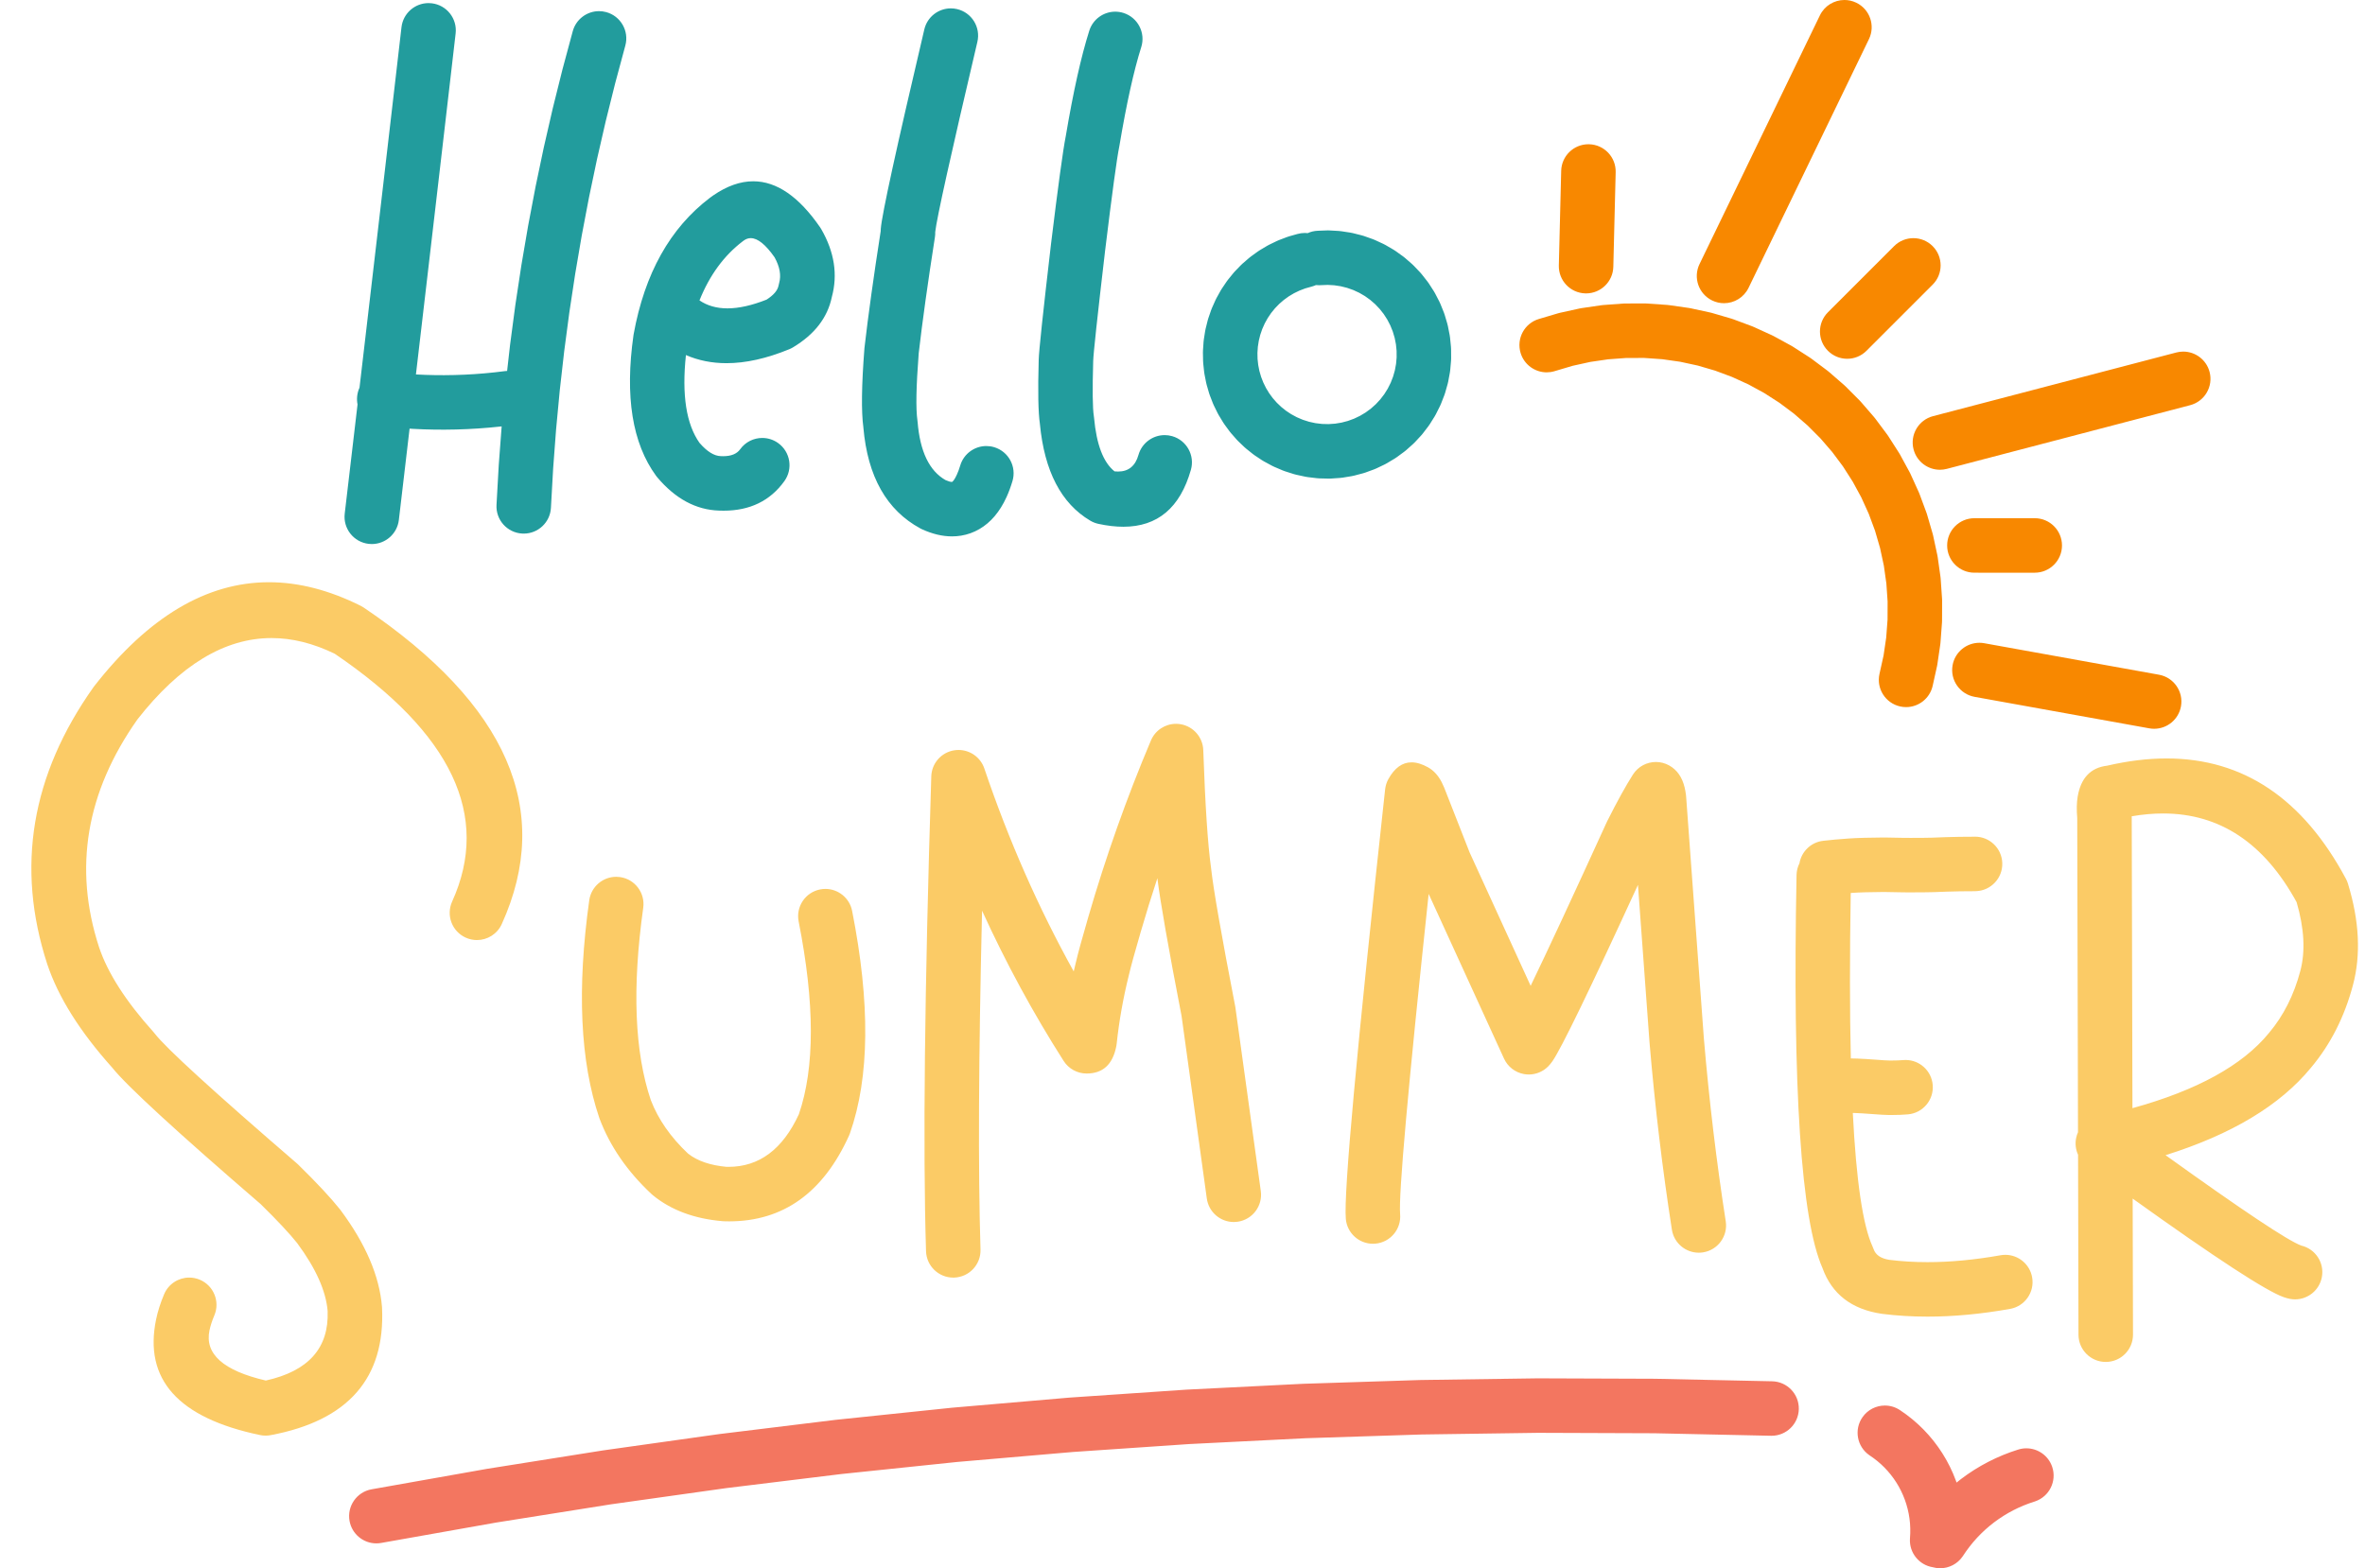 <?xml version="1.0" encoding="UTF-8"?>
<!DOCTYPE svg PUBLIC '-//W3C//DTD SVG 1.0//EN'
          'http://www.w3.org/TR/2001/REC-SVG-20010904/DTD/svg10.dtd'>
<svg height="2592.5" preserveAspectRatio="xMidYMid meet" version="1.0" viewBox="-1341.0 -933.6 3908.4 2592.5" width="3908.4" xmlns="http://www.w3.org/2000/svg" xmlns:xlink="http://www.w3.org/1999/xlink" zoomAndPan="magnify"
><g
  ><g fill="#f37660" id="change1_1"
    ><path d="M1200.672,1344.928C1200.465,1344.928,1200.256,1344.929,1200.047,1344.931L1007.044,1347.684C1006.773,1347.688,1006.506,1347.694,1006.236,1347.703L813.313,1353.912C813.044,1353.921,812.776,1353.932,812.508,1353.945L619.724,1363.61C619.455,1363.623,619.185,1363.639,618.918,1363.657L426.339,1376.774C426.072,1376.793,425.803,1376.813,425.536,1376.836L233.109,1393.411C232.841,1393.434,232.573,1393.459,232.305,1393.487L40.207,1413.508C39.938,1413.536,39.672,1413.565,39.405,1413.599L-152.302,1437.059C-152.569,1437.092,-152.836,1437.128,-153.102,1437.164L-344.361,1464.057C-344.626,1464.094,-344.893,1464.135,-345.158,1464.177L-535.903,1494.492C-536.17,1494.535,-536.435,1494.58,-536.699,1494.628L-726.873,1528.358C-751.362,1532.702,-767.691,1556.076,-763.349,1580.565C-759.475,1602.396,-740.484,1617.742,-719.059,1617.742C-716.448,1617.742,-713.802,1617.514,-711.141,1617.043L-521.352,1583.38L-331.397,1553.19L-140.965,1526.413L-140.965,1526.417L49.943,1503.05L49.943,1503.054L241.262,1483.111L241.262,1483.114L432.881,1466.606L432.881,1466.61L624.6,1453.548L624.6,1453.552L816.627,1443.922L816.627,1443.925L1008.715,1437.739L1008.715,1437.743L1200.908,1434.997L1200.908,1435.001L1393.173,1435.7L1393.173,1435.704L1585.722,1439.853C1586.053,1439.861,1586.383,1439.864,1586.712,1439.864C1611.132,1439.864,1631.188,1420.335,1631.716,1395.8C1632.254,1370.934,1612.529,1350.341,1587.662,1349.805L1394.684,1345.643C1394.415,1345.637,1394.146,1345.633,1393.877,1345.633L1200.854,1344.928C1200.794,1344.928,1200.733,1344.928,1200.672,1344.928 Z M1773.94,1389.886C1759.712,1389.886,1745.713,1396.611,1736.958,1409.166C1722.733,1429.569,1727.74,1457.64,1748.142,1471.866L1755.562,1477.04L1761.761,1481.868L1767.695,1487.017L1773.348,1492.471L1778.705,1498.219L1783.749,1504.238L1788.468,1510.518L1792.851,1517.04L1796.883,1523.784L1800.542,1530.715L1803.927,1538.05L1806.903,1545.542L1809.469,1553.188L1811.616,1560.959L1813.334,1568.832L1814.627,1576.792L1815.485,1584.807L1815.905,1592.86L1815.891,1600.919L1815.367,1610.191C1814.06,1633.428,1830.609,1653.542,1853.091,1657.175L1853.083,1657.178C1857.091,1658.307,1861.197,1658.861,1865.282,1658.861C1879.718,1658.861,1893.899,1651.933,1902.607,1639.081L1908.46,1630.443L1914.099,1622.851L1920.063,1615.512L1926.343,1608.436L1932.918,1601.646L1939.787,1595.145L1939.787,1595.149L1946.93,1588.95L1954.339,1583.069L1961.984,1577.526L1969.855,1572.323L1977.958,1567.459L1986.255,1562.957L1994.743,1558.817L2003.406,1555.049L2003.406,1555.053L2012.219,1551.662L2022.1,1548.35C2045.68,1540.444,2058.39,1514.918,2050.484,1491.338C2044.169,1472.502,2026.617,1460.603,2007.792,1460.603C2003.046,1460.603,1998.219,1461.359,1993.472,1462.951L1982.663,1466.574C1982.046,1466.781,1981.431,1467.002,1980.824,1467.235L1970.183,1471.324C1969.574,1471.558,1968.969,1471.806,1968.371,1472.066L1957.92,1476.613C1957.322,1476.873,1956.73,1477.146,1956.143,1477.431L1945.897,1482.428C1945.311,1482.714,1944.733,1483.013,1944.16,1483.323L1934.139,1488.76C1933.566,1489.071,1933.0,1489.395,1932.44,1489.73L1922.667,1495.597C1922.109,1495.932,1921.557,1496.28,1921.013,1496.64L1911.503,1502.925C1910.958,1503.284,1910.422,1503.655,1909.895,1504.038L1900.668,1510.731C1900.139,1511.114,1899.619,1511.508,1899.108,1511.914L1892.407,1517.233L1892.407,1517.236L1891.904,1515.734C1891.645,1514.962,1891.364,1514.196,1891.064,1513.438L1887.185,1503.673C1886.886,1502.916,1886.565,1502.167,1886.224,1501.427L1881.821,1491.886C1881.485,1491.156,1881.128,1490.435,1880.753,1489.723L1875.971,1480.67C1875.6,1479.967,1875.21,1479.275,1874.804,1478.593L1869.549,1469.805C1869.143,1469.124,1868.718,1468.453,1868.274,1467.794L1862.564,1459.296C1862.121,1458.636,1861.662,1457.989,1861.183,1457.355L1855.032,1449.17C1854.556,1448.535,1854.061,1447.914,1853.553,1447.305L1846.976,1439.457C1846.466,1438.849,1845.94,1438.254,1845.399,1437.672L1838.417,1430.184C1837.875,1429.603,1837.319,1429.037,1836.748,1428.486L1829.379,1421.376C1828.809,1420.823,1828.223,1420.288,1827.623,1419.767L1819.89,1413.058C1819.29,1412.537,1818.677,1412.033,1818.049,1411.545L1809.973,1405.253C1809.348,1404.765,1808.708,1404.294,1808.055,1403.84L1799.659,1397.983C1791.811,1392.512,1782.832,1389.886,1773.94,1389.886 Z"
    /></g
  ></g
  ><g
  ><g fill="#f88800" id="change2_1"
    ><path d="M1284.02,-695.145C1259.668,-695.145,1239.63,-675.713,1239.02,-651.23L1235.128,-494.741C1234.509,-469.876,1254.165,-449.219,1279.029,-448.6C1279.41,-448.591,1279.791,-448.586,1280.171,-448.586C1304.523,-448.586,1324.561,-468.019,1325.169,-492.501L1329.062,-648.991C1329.679,-673.855,1310.023,-694.513,1285.161,-695.131C1284.779,-695.14,1284.398,-695.145,1284.02,-695.145 Z M1707.133,-933.615C1690.405,-933.615,1674.339,-924.253,1666.564,-908.186L1467.616,-497.037C1456.782,-474.648,1466.149,-447.716,1488.538,-436.882C1494.858,-433.824,1501.542,-432.375,1508.121,-432.375C1524.849,-432.375,1540.917,-441.737,1548.692,-457.805L1747.64,-868.955C1758.474,-891.343,1749.105,-918.274,1726.717,-929.108C1720.396,-932.167,1713.714,-933.615,1707.133,-933.615 Z M1821.037,-539.912C1809.513,-539.912,1797.987,-535.515,1789.193,-526.721L1679.851,-417.38C1662.265,-399.792,1662.265,-371.278,1679.851,-353.69C1688.645,-344.897,1700.17,-340.5,1711.696,-340.5C1723.221,-340.5,1734.747,-344.897,1743.539,-353.69L1852.882,-463.033C1870.469,-480.62,1870.469,-509.135,1852.882,-526.722C1844.089,-535.515,1832.564,-539.912,1821.037,-539.912 Z M2267.026,-352.387C2263.252,-352.387,2259.414,-351.909,2255.592,-350.908L1853.527,-245.664C1829.467,-239.365,1815.068,-214.754,1821.366,-190.693C1826.663,-170.454,1844.916,-157.051,1864.901,-157.051C1868.676,-157.051,1872.514,-157.53,1876.336,-158.531L2278.4,-263.775C2302.461,-270.073,2316.86,-294.685,2310.562,-318.746C2305.265,-338.984,2287.011,-352.387,2267.026,-352.387 Z M2021.613,-76.949C2021.613,-76.949,2021.613,-76.949,2021.613,-76.949L1921.899,-76.945C1897.027,-76.949,1876.865,-56.787,1876.865,-31.915C1876.865,-7.043,1897.027,13.119,1921.9,13.119L2021.613,13.123C2046.485,13.119,2066.648,-7.043,2066.648,-31.915C2066.648,-56.787,2046.485,-76.949,2021.613,-76.949 Z M1377.816,-431.96C1377.791,-431.96,1377.765,-431.96,1377.739,-431.96L1344.669,-431.899C1343.594,-431.897,1342.519,-431.856,1341.447,-431.777L1308.466,-429.349C1307.396,-429.27,1306.326,-429.154,1305.261,-428.997L1272.541,-424.215C1271.475,-424.059,1270.418,-423.865,1269.367,-423.634L1237.072,-416.521C1236.021,-416.29,1234.981,-416.021,1233.949,-415.715L1202.248,-406.309C1178.404,-399.234,1164.808,-374.169,1171.882,-350.324C1177.69,-330.753,1195.616,-318.088,1215.039,-318.088C1219.28,-318.088,1223.593,-318.692,1227.867,-319.96L1258.024,-328.907L1258.024,-328.903L1287.161,-335.326L1287.161,-335.322L1316.688,-339.641L1316.688,-339.638L1346.45,-341.833L1346.45,-341.829L1376.289,-341.888L1376.289,-341.884L1406.058,-339.806L1435.602,-335.599L1435.602,-335.595L1464.766,-329.288L1464.766,-329.283L1493.403,-320.905L1493.403,-320.901L1521.371,-310.492L1521.371,-310.488L1548.515,-298.106L1548.515,-298.102L1574.704,-283.81L1574.704,-283.806L1599.805,-267.672L1599.805,-267.668L1623.688,-249.778L1646.223,-230.224L1667.291,-209.118L1667.291,-209.114L1686.794,-186.562L1686.794,-186.559L1704.633,-162.667L1720.715,-137.559L1720.715,-137.556L1734.965,-111.364L1747.3,-84.218L1757.662,-56.259L1757.662,-56.255L1765.997,-27.627L1765.997,-27.624L1772.263,1.527L1776.427,31.051L1778.468,60.797L1778.468,60.801L1778.376,90.618L1776.152,120.351L1771.806,149.851L1765.013,180.54C1759.637,204.823,1774.963,228.867,1799.247,234.244C1802.526,234.969,1805.8,235.317,1809.026,235.317C1829.683,235.317,1848.301,221.014,1852.951,200.008L1860.096,167.746C1860.327,166.696,1860.521,165.639,1860.678,164.575L1865.494,131.885C1865.65,130.821,1865.769,129.752,1865.851,128.68L1868.314,95.728C1868.396,94.656,1868.438,93.582,1868.44,92.506L1868.543,59.463C1868.545,58.388,1868.511,57.313,1868.436,56.241L1866.174,23.274C1866.1,22.202,1865.989,21.132,1865.84,20.068L1861.224,-12.652C1861.074,-13.717,1860.887,-14.775,1860.66,-15.826L1853.715,-48.132C1853.491,-49.184,1853.226,-50.226,1852.927,-51.258L1843.689,-82.984C1843.388,-84.016,1843.052,-85.037,1842.677,-86.045L1831.195,-117.03C1830.822,-118.038,1830.412,-119.032,1829.966,-120.01L1816.295,-150.094C1815.85,-151.073,1815.37,-152.035,1814.858,-152.98L1799.07,-182.008C1798.557,-182.953,1798.008,-183.878,1797.429,-184.783L1779.605,-212.608C1779.026,-213.513,1778.415,-214.397,1777.77,-215.258L1758.002,-241.737C1757.359,-242.599,1756.686,-243.437,1755.982,-244.25L1734.37,-269.247C1733.669,-270.06,1732.935,-270.847,1732.176,-271.608L1708.832,-294.994C1708.073,-295.755,1707.286,-296.489,1706.474,-297.194L1681.497,-318.865C1680.685,-319.57,1679.846,-320.246,1678.986,-320.891L1652.522,-340.72C1651.661,-341.365,1650.777,-341.979,1649.873,-342.561L1622.057,-360.443C1621.152,-361.025,1620.227,-361.574,1619.282,-362.09L1590.258,-377.935C1589.313,-378.45,1588.351,-378.933,1587.373,-379.379L1557.287,-393.105C1556.309,-393.552,1555.315,-393.964,1554.308,-394.339L1523.317,-405.877C1522.309,-406.252,1521.289,-406.592,1520.254,-406.893L1488.518,-416.184C1487.487,-416.485,1486.444,-416.751,1485.392,-416.978L1453.071,-423.972C1452.021,-424.199,1450.961,-424.389,1449.896,-424.541L1417.158,-429.203C1416.093,-429.354,1415.024,-429.469,1413.951,-429.543L1380.962,-431.85C1379.915,-431.923,1378.866,-431.96,1377.816,-431.96 Z M1930.136,128.979C1908.765,128.979,1889.796,144.254,1885.869,166.03C1881.455,190.507,1897.719,213.927,1922.197,218.341L2210.943,270.408C2213.645,270.896,2216.336,271.131,2218.987,271.131C2240.359,271.131,2259.327,255.855,2263.255,234.081C2267.669,209.603,2251.405,186.183,2226.927,181.769L1938.181,129.701C1935.479,129.215,1932.789,128.979,1930.136,128.979 Z"
    /></g
  ></g
  ><g
  ><g fill="#fbcb66" id="change3_1"
    ><path d="M961.554,400.834Q961.554,400.834,961.554,400.835L961.554,400.838L961.554,400.834 Z M1772.078,819.176Q1772.893,819.176,1773.693,819.209C1773.178,819.192,1772.664,819.183,1772.151,819.183C1770.296,819.183,1768.445,819.297,1766.604,819.525Q1769.418,819.176,1772.078,819.176 Z M2233.755,411.149Q2374.157,411.149,2454.366,557.755L2454.366,557.759Q2473.395,622.81,2460.491,671.513L2460.489,671.52Q2444.677,731.24,2408.943,773.707C2408.806,773.868,2408.672,774.031,2408.539,774.194Q2343.176,854.121,2183.075,898.312L2181.895,416.613C2181.894,416.339,2181.891,416.065,2181.885,415.791L2181.884,415.795Q2208.772,411.149,2233.755,411.149 Z M-322.664,515.842C-344.769,515.842,-364.06,532.127,-367.208,554.643Q-397.954,774.457,-350.689,914.167C-350.523,914.658,-350.348,915.148,-350.164,915.634Q-324.252,984.305,-264.203,1040.359C-263.471,1041.044,-262.715,1041.703,-261.938,1042.337Q-216.77,1079.177,-146.878,1085.121C-146.094,1085.187,-145.31,1085.234,-144.525,1085.258Q-140.268,1085.398,-136.079,1085.398Q-2.051,1085.398,62.085,943.708C62.622,942.52,63.108,941.307,63.542,940.077Q112.426,801.064,67.207,572.161C62.97,550.707,44.145,535.845,23.075,535.845C20.182,535.845,17.245,536.126,14.299,536.708C-10.101,541.528,-25.975,565.216,-21.155,589.616Q19.01,792.937,-20.854,908.551L-20.878,908.554Q-61.005,995.31,-137.161,995.31Q-138.778,995.31,-140.411,995.271L-140.437,995.274Q-180.656,991.616,-203.773,973.528L-203.798,973.532Q-247.044,932.792,-265.403,885.129L-265.429,885.133Q-305.777,765.659,-278.007,567.121C-274.562,542.489,-291.738,519.728,-316.369,516.282C-318.485,515.985,-320.587,515.842,-322.664,515.842 Z M1395.569,326.025C1380.653,326.025,1366.108,333.439,1357.553,346.865Q1339.707,374.871,1315.005,424.024C1314.751,424.531,1314.505,425.041,1314.27,425.557Q1230.205,609.868,1188.556,696.062L1087.604,475.354L1045.873,368.937C1045.778,368.696,1045.68,368.454,1045.58,368.214Q1043.609,363.435,1041.577,359.497L1041.577,359.496Q1032.832,342.568,1018.861,334.794L1018.861,334.799Q1004.173,326.623,991.716,326.623Q968.825,326.623,953.472,354.222C950.551,359.474,948.708,365.257,948.057,371.231Q877.61,1016.988,883.101,1081.251C885.109,1104.728,904.786,1122.453,927.921,1122.453C929.207,1122.453,930.502,1122.398,931.807,1122.288C956.588,1120.169,974.962,1098.363,972.844,1073.581Q968.745,1025.63,1020,544.121L1020.014,544.124L1144.527,816.342C1150.659,829.747,1162.964,839.303,1177.471,841.926C1180.139,842.408,1182.82,842.645,1185.484,842.645C1197.298,842.645,1208.769,837.989,1217.286,829.492Q1220.91,825.878,1224.407,820.903L1224.407,820.903Q1246.107,790.032,1365.878,529.233L1365.89,529.237L1384.994,789.717C1385.008,789.89,1385.02,790.063,1385.036,790.235Q1398.449,948.138,1421.958,1099.118C1425.417,1121.347,1444.585,1137.23,1466.4,1137.23C1468.704,1137.23,1471.036,1137.054,1473.384,1136.688C1497.959,1132.862,1514.779,1109.837,1510.953,1085.262Q1487.967,937.632,1474.826,783.129L1474.823,783.133L1445.474,382.967C1445.411,382.115,1445.324,381.266,1445.215,380.419Q1444.311,373.515,1442.981,367.985L1442.981,367.984Q1436.907,342.727,1417.701,331.866C1410.71,327.912,1403.092,326.025,1395.569,326.025 Z M602.493,262.941C584.674,262.941,568.173,273.554,561.032,290.447Q500.864,432.814,457.495,582.393Q442.161,634.963,436.954,657.495L436.95,657.499Q435.124,664.869,433.425,672.238Q345.933,514.657,285.704,336.762C279.442,318.267,262.12,306.166,243.077,306.166C240.879,306.166,238.656,306.327,236.427,306.658C214.883,309.861,198.718,328.023,198.036,349.793Q181.434,879.414,189.362,1134.765C190.118,1159.149,210.123,1178.402,234.348,1178.402C234.821,1178.402,235.296,1178.395,235.771,1178.381C260.631,1177.609,280.158,1156.831,279.387,1131.97Q273.278,935.188,281.955,571.88L281.976,571.884Q341.349,701.922,416.761,820.211C425.018,833.16,439.304,841.01,454.661,841.036Q454.721,841.036,454.781,841.036Q494.603,841.036,503.581,796.917Q503.79,795.887,503.981,794.817C504.173,793.757,504.326,792.69,504.439,791.619Q510.443,735.301,524.542,678.481C524.599,678.246,524.657,678.012,524.71,677.776Q529.346,657.717,543.981,607.543L544.002,607.474Q557.052,562.465,571.674,518.136L571.692,518.14Q578.651,575.326,611.741,746.399L611.723,746.403L653.378,1047.636C656.494,1070.18,675.796,1086.507,697.932,1086.507C699.984,1086.507,702.064,1086.366,704.157,1086.076C728.793,1082.67,746.004,1059.935,742.597,1035.297L700.731,732.536C700.621,731.736,700.489,730.941,700.335,730.15Q665.96,552.478,660.543,502.413C660.495,501.966,660.441,501.52,660.378,501.074Q652.264,442.549,647.521,306.411C646.785,285.294,631.468,267.528,610.69,263.693C607.946,263.187,605.203,262.941,602.493,262.941 Z M1922.984,449.5C1922.425,449.5,1921.864,449.51,1921.3,449.53Q1919.999,449.579,1915.951,449.629Q1913.928,449.625,1912.063,449.625Q1900.928,449.625,1895.397,449.786L1895.391,449.79Q1874.68,450.166,1851.667,451.166L1851.661,451.17Q1847.946,451.289,1837.49,451.402L1837.484,451.406Q1826.769,451.497,1817.274,451.497Q1811.257,451.497,1805.73,451.459L1805.596,451.458Q1795.666,451.419,1778.642,450.956C1778.463,450.951,1778.286,450.948,1778.107,450.945Q1774.434,450.889,1770.941,450.889L1770.881,450.893Q1770.46,450.888,1770.021,450.888Q1759.822,450.888,1739.995,451.361L1739.831,451.366Q1723.505,451.814,1713.282,452.588L1713.275,452.592Q1691.079,454.1,1671.993,456.322C1651.631,458.691,1636.029,474.297,1632.784,493.542L1632.776,493.546C1629.825,499.385,1628.109,505.965,1627.971,512.947Q1617.707,1042.527,1670.879,1162.72L1670.872,1162.724Q1694.24,1227.195,1768.682,1238.214C1768.999,1238.261,1769.317,1238.305,1769.635,1238.345Q1805.75,1242.903,1844.39,1242.903Q1909.08,1242.903,1980.854,1230.129C2005.342,1225.77,2021.659,1202.387,2017.301,1177.899C2013.416,1156.08,1994.431,1140.749,1973.015,1140.749C1970.396,1140.749,1967.74,1140.977,1965.072,1141.453Q1901.11,1152.837,1844.415,1152.837Q1811.739,1152.837,1781.474,1149.056L1781.467,1149.059Q1760.277,1145.789,1755.258,1131.203C1754.774,1129.793,1754.216,1128.408,1753.596,1127.053Q1729.508,1074.633,1720.953,906.225L1720.959,906.229Q1723.228,906.28,1725.73,906.355L1725.723,906.36Q1731.259,906.54,1736.839,906.92L1736.838,906.923Q1765.743,908.972,1769.271,909.167L1769.278,909.167Q1769.652,909.188,1770.023,909.203L1770.017,909.207Q1775.257,909.5,1780.231,909.591L1780.652,909.596Q1782.693,909.615,1784.684,909.615Q1799.876,909.615,1812.041,908.553C1836.819,906.391,1855.154,884.552,1852.991,859.774C1850.945,836.328,1831.281,818.651,1808.179,818.651C1806.867,818.651,1805.544,818.709,1804.213,818.824Q1795.95,819.546,1784.744,819.546Q1783.242,819.546,1781.687,819.533L1781.681,819.537Q1778.366,819.469,1774.77,819.259C1774.507,819.243,1774.242,819.231,1773.977,819.22L1773.97,819.223Q1770.265,818.998,1743.084,817.067L1742.947,817.057Q1735.749,816.568,1728.591,816.332L1728.467,816.329Q1722.584,816.15,1717.684,816.072L1717.678,816.077Q1714.883,699.595,1717.521,542.58L1717.512,542.583Q1718.561,542.506,1719.618,542.434L1719.99,542.408Q1728.024,541.794,1742.186,541.404L1742.179,541.407Q1760.898,540.957,1769.972,540.957Q1770.363,540.957,1770.738,540.958L1770.852,540.958L1770.936,540.962Q1773.634,540.958,1776.483,541L1776.476,541.004Q1794.338,541.483,1805.222,541.526L1805.218,541.53Q1811.013,541.565,1817.291,541.565Q1827.199,541.565,1838.312,541.467L1838.397,541.467Q1850.292,541.339,1855.018,541.173L1855.396,541.158Q1877.539,540.195,1897.312,539.835C1897.503,539.832,1897.687,539.827,1897.878,539.821Q1902.037,539.694,1911.817,539.694Q1913.825,539.694,1916.071,539.698C1916.11,539.698,1916.149,539.698,1916.19,539.698C1916.37,539.698,1916.551,539.698,1916.733,539.696Q1922.16,539.629,1924.61,539.539C1949.466,538.624,1968.873,517.734,1967.958,492.879C1967.065,468.587,1947.091,449.5,1922.984,449.5 Z M2239.466,320.187Q2192.919,320.187,2141.351,332.126L2141.348,332.13Q2100.498,336.969,2092.595,383.11Q2090.06,397.912,2091.834,418.821L2091.831,418.825L2093.102,938.1L2093.1,938.103C2091.794,941,2090.784,944.066,2090.107,947.262C2088.066,956.896,2089.272,966.697,2093.197,975.299L2093.194,975.303L2093.924,1272.877C2093.984,1297.712,2114.135,1317.802,2138.954,1317.802C2138.992,1317.802,2139.03,1317.802,2139.066,1317.802C2163.94,1317.741,2184.051,1297.529,2183.991,1272.657L2183.441,1047.779L2183.443,1047.783Q2390.099,1195.864,2433.286,1210.809L2433.286,1210.809Q2438.522,1212.621,2443.329,1213.545L2443.329,1213.55C2446.2,1214.098,2449.065,1214.365,2451.885,1214.365C2473.045,1214.365,2491.913,1199.38,2496.06,1177.829C2500.639,1154.018,2485.558,1130.981,2462.165,1125.487L2462.164,1125.491Q2429.068,1113.405,2237.813,976.012L2237.81,976.016Q2401.77,924.53,2478.039,831.484L2478.039,831.488Q2526.62,773.651,2547.558,694.581Q2567.452,619.483,2539.248,527.237C2538.394,524.446,2537.271,521.745,2535.895,519.171Q2429.506,320.187,2239.466,320.187 Z M-896.605,28.87Q-1051.025,28.87,-1185.243,200.662C-1185.672,201.211,-1186.088,201.77,-1186.491,202.339Q-1340.983,420.213,-1262.991,659.978L-1262.894,660.272Q-1235.686,742.004,-1155.237,831.634L-1155.273,831.638Q-1119.198,876.677,-909.845,1057.245L-909.877,1057.248Q-868.973,1097.401,-849.718,1121.554L-849.751,1121.558Q-803.621,1183.895,-799.517,1233.893L-799.55,1233.897Q-796.129,1325.213,-901.71,1348.558Q-1007.02,1324.161,-994.801,1265.642Q-992.416,1254.223,-986.796,1240.937C-977.106,1218.03,-987.821,1191.605,-1010.728,1181.916C-1016.455,1179.493,-1022.403,1178.346,-1028.253,1178.346C-1045.802,1178.346,-1062.482,1188.668,-1069.749,1205.847Q-1078.788,1227.218,-1082.967,1247.233L-1082.967,1247.233Q-1114.099,1396.322,-911.276,1438.672C-908.24,1439.305,-905.157,1439.622,-902.07,1439.622C-899.294,1439.622,-896.515,1439.366,-893.773,1438.852Q-701.441,1402.795,-709.644,1228.163C-709.668,1227.647,-709.701,1227.127,-709.743,1226.611Q-715.97,1150.372,-778.388,1066.579C-778.682,1066.184,-778.983,1065.795,-779.289,1065.41Q-802.284,1036.564,-848.099,991.677C-848.78,991.009,-849.482,990.364,-850.204,989.74Q-1057.906,810.626,-1085.309,774.9C-1086.025,773.967,-1086.779,773.062,-1087.565,772.187Q-1155.885,696.264,-1177.339,632.117L-1177.339,632.121Q-1241.1,436.103,-1113.945,255.746L-1113.98,255.75Q-1008.676,121.167,-892.23,121.167Q-841.002,121.167,-787.617,147.213L-787.65,147.217Q-497.56,344.361,-593.81,556.784C-604.075,579.438,-594.031,606.126,-571.376,616.391C-565.347,619.123,-559.032,620.415,-552.816,620.415C-535.68,620.415,-519.302,610.582,-511.77,593.956Q-383.71,311.329,-739.831,70.817C-741.466,69.713,-743.169,68.717,-744.935,67.837Q-823.062,28.87,-896.605,28.87 Z"
    /></g
  ></g
  ><g
  ><g fill="#229c9d" id="change4_1"
    ><path d="M203.871,-556.614Q204.248,-554.607,204.391,-552.741L204.384,-552.738C204.262,-554.038,204.084,-555.331,203.849,-556.614 Z M-100.308,-539.931Q-83.111,-539.931,-60.842,-508.123L-60.867,-508.119Q-47.967,-484.723,-53.413,-465.586C-53.789,-464.261,-54.105,-462.921,-54.359,-461.568Q-56.617,-449.538,-74.176,-438.279L-74.2,-438.276Q-110.644,-423.844,-138.8,-423.844Q-165.689,-423.844,-185.019,-437.01L-185.044,-437.007Q-160.008,-499.43,-113.443,-534.785L-113.443,-534.782Q-112.344,-535.614,-111.275,-536.351L-111.272,-536.352Q-106.075,-539.931,-100.308,-539.931 Z M853.228,-462.625L864.051,-462.008L864.051,-462.004L874.767,-460.374L874.767,-460.372L885.286,-457.74L885.286,-457.737L895.504,-454.129L895.504,-454.125L905.339,-449.571L914.705,-444.108L923.51,-437.789L923.51,-437.785L931.684,-430.667L931.684,-430.664L939.151,-422.811L939.151,-422.807L945.846,-414.285L951.71,-405.168L956.689,-395.536L960.739,-385.483L960.739,-385.479L963.826,-375.091L965.92,-364.456L967.007,-353.669L967.071,-342.83L966.118,-332.031L964.149,-321.372L961.189,-310.943L961.189,-310.94L957.26,-300.841L952.397,-291.152L952.397,-291.148L946.645,-281.964L940.053,-273.359L932.681,-265.412L924.595,-258.193L924.595,-258.19L915.864,-251.768L915.864,-251.764L906.568,-246.192L906.568,-246.188L896.784,-241.515L896.784,-241.511L886.609,-237.781L886.609,-237.777L876.126,-235.019L876.126,-235.016L865.435,-233.258L865.435,-233.255L854.615,-232.51L854.615,-232.506L843.778,-232.783L843.778,-232.779L833.019,-234.074L833.019,-234.072L822.423,-236.373L822.423,-236.369L812.094,-239.658L812.094,-239.654L802.119,-243.901L802.119,-243.897L792.521,-249.1L792.521,-249.096L784.19,-254.645L776.32,-260.944L769.029,-267.909L762.377,-275.485L762.377,-275.481L756.413,-283.616L751.183,-292.234L746.73,-301.279L743.083,-310.678L740.273,-320.361L740.273,-320.357L738.322,-330.253L737.245,-340.277L737.048,-350.357L737.734,-360.417L739.299,-370.378L741.728,-380.161L741.728,-380.157L745.007,-389.696L749.106,-398.906L753.995,-407.724L759.637,-416.079L765.988,-423.908L765.988,-423.904L773.005,-431.153L780.623,-437.753L780.623,-437.75L788.792,-443.663L788.792,-443.659L797.446,-448.834L797.446,-448.831L806.52,-453.229L815.945,-456.812L827.547,-460.094C829.709,-460.706,831.791,-461.467,833.783,-462.361L833.8,-462.357C835.368,-462.195,836.958,-462.11,838.568,-462.11C839.134,-462.11,839.703,-462.12,840.274,-462.142L853.228,-462.625 Z M853.673,-552.741C853.113,-552.741,852.554,-552.731,851.996,-552.71L836.919,-552.148C830.925,-551.925,825.247,-550.539,820.095,-548.216L820.095,-548.213C818.514,-548.386,816.916,-548.473,815.31,-548.473C811.25,-548.473,807.123,-547.92,803.026,-546.761L789.524,-542.941C788.258,-542.582,787.008,-542.169,785.778,-541.702L772.663,-536.714C771.433,-536.247,770.225,-535.725,769.04,-535.152L756.413,-529.036C755.227,-528.462,754.068,-527.838,752.94,-527.163L740.896,-519.965C739.765,-519.29,738.667,-518.566,737.6,-517.795L726.233,-509.572C725.166,-508.8,724.134,-507.982,723.14,-507.121L712.534,-497.933C711.539,-497.072,710.584,-496.167,709.667,-495.222L699.909,-485.142C698.993,-484.197,698.121,-483.212,697.291,-482.19L688.45,-471.294C687.622,-470.272,686.838,-469.214,686.101,-468.124L678.248,-456.495C677.513,-455.406,676.823,-454.283,676.186,-453.133L669.381,-440.862C668.742,-439.711,668.154,-438.533,667.62,-437.331L661.914,-424.512C661.38,-423.31,660.899,-422.085,660.47,-420.84L655.91,-407.571C655.481,-406.327,655.109,-405.064,654.792,-403.787L651.409,-390.17C651.092,-388.893,650.831,-387.602,650.626,-386.303L648.451,-372.441C648.245,-371.141,648.099,-369.833,648.01,-368.521L647.054,-354.522C646.964,-353.209,646.932,-351.893,646.957,-350.577L647.23,-336.55C647.257,-335.233,647.341,-333.92,647.479,-332.612L648.98,-318.661C649.121,-317.353,649.32,-316.051,649.575,-314.759L652.289,-300.994C652.544,-299.704,652.854,-298.424,653.222,-297.16L657.132,-283.684C657.497,-282.421,657.92,-281.174,658.394,-279.948L663.469,-266.866C663.945,-265.639,664.475,-264.434,665.056,-263.253L671.255,-250.666C671.838,-249.486,672.469,-248.331,673.152,-247.206L680.432,-235.209C681.113,-234.085,681.844,-232.991,682.623,-231.929L690.921,-220.616C691.701,-219.555,692.524,-218.529,693.393,-217.541L702.651,-206.996C703.519,-206.008,704.43,-205.058,705.381,-204.149L715.527,-194.456C716.479,-193.547,717.469,-192.68,718.497,-191.858L729.452,-183.091C730.478,-182.269,731.541,-181.492,732.637,-180.762L744.318,-172.988C745.453,-172.231,746.624,-171.526,747.823,-170.877L761.091,-163.691C762.335,-163.018,763.61,-162.403,764.912,-161.849L778.795,-155.943C780.097,-155.39,781.424,-154.897,782.773,-154.469L797.15,-149.896C798.498,-149.468,799.868,-149.103,801.249,-148.803L815.993,-145.604C817.378,-145.303,818.772,-145.068,820.177,-144.9L835.158,-143.102C836.562,-142.934,837.974,-142.832,839.388,-142.796L854.471,-142.416C854.849,-142.406,855.227,-142.402,855.605,-142.402C856.642,-142.402,857.678,-142.438,858.713,-142.508L873.763,-143.55C875.176,-143.647,876.581,-143.812,877.977,-144.041L892.865,-146.494C894.259,-146.724,895.645,-147.02,897.013,-147.38L911.603,-151.223C912.97,-151.583,914.321,-152.008,915.65,-152.495L929.812,-157.693C931.141,-158.18,932.444,-158.73,933.722,-159.341L947.334,-165.848C948.611,-166.459,949.858,-167.129,951.07,-167.857L964.009,-175.616C965.223,-176.344,966.4,-177.129,967.54,-177.968L979.691,-186.91C980.831,-187.749,981.93,-188.641,982.985,-189.583L994.242,-199.629C995.297,-200.572,996.308,-201.563,997.27,-202.601L1007.531,-213.661C1008.493,-214.699,1009.406,-215.781,1010.267,-216.904L1019.44,-228.882C1020.301,-230.005,1021.107,-231.169,1021.859,-232.368L1029.865,-245.155C1030.616,-246.354,1031.309,-247.588,1031.944,-248.852L1038.711,-262.338C1039.347,-263.602,1039.921,-264.896,1040.433,-266.214L1045.903,-280.276C1046.415,-281.594,1046.866,-282.936,1047.252,-284.298L1051.373,-298.811C1051.76,-300.172,1052.082,-301.551,1052.339,-302.942L1055.076,-317.779C1055.332,-319.17,1055.524,-320.573,1055.649,-321.982L1056.977,-337.011C1057.102,-338.42,1057.161,-339.835,1057.151,-341.249L1057.061,-356.337C1057.053,-357.751,1056.976,-359.165,1056.834,-360.573L1055.324,-375.584C1055.183,-376.992,1054.975,-378.393,1054.702,-379.781L1051.785,-394.584C1051.512,-395.972,1051.173,-397.346,1050.772,-398.703L1046.474,-413.166C1046.071,-414.522,1045.604,-415.859,1045.077,-417.171L1039.438,-431.165C1038.91,-432.477,1038.319,-433.764,1037.67,-435.021L1030.739,-448.423C1030.089,-449.68,1029.381,-450.905,1028.617,-452.095L1020.457,-464.785C1019.691,-465.975,1018.87,-467.128,1017.997,-468.241L1008.678,-480.108C1007.804,-481.22,1006.879,-482.291,1005.904,-483.317L995.51,-494.254C994.536,-495.279,993.514,-496.258,992.447,-497.187L981.072,-507.097C980.004,-508.026,978.893,-508.905,977.744,-509.73L965.486,-518.525C964.337,-519.35,963.149,-520.121,961.926,-520.833L948.896,-528.437C947.674,-529.149,946.418,-529.804,945.135,-530.399L931.446,-536.743C930.163,-537.337,928.851,-537.872,927.517,-538.342L913.292,-543.37C911.957,-543.841,910.602,-544.25,909.23,-544.593L894.594,-548.26C893.222,-548.603,891.833,-548.882,890.435,-549.095L875.52,-551.368C874.122,-551.582,872.715,-551.729,871.301,-551.809L856.239,-552.668C855.385,-552.717,854.528,-552.741,853.673,-552.741 Z M-96.2,-633.916Q-128.407,-633.916,-162.36,-610.531Q-165.056,-608.675,-167.729,-606.656L-167.802,-606.601Q-266.536,-531.709,-293.858,-380.994C-293.96,-380.432,-294.051,-379.868,-294.131,-379.302Q-315.684,-227.746,-256.855,-147.149C-256.234,-146.296,-255.58,-145.465,-254.9,-144.657Q-209.834,-91.253,-152.602,-89.546L-152.627,-89.542Q-148.839,-89.389,-145.146,-89.389Q-79.907,-89.389,-44.733,-138.281C-30.208,-158.471,-34.799,-186.614,-54.99,-201.138C-62.947,-206.864,-72.143,-209.619,-81.252,-209.619C-95.25,-209.619,-109.048,-203.113,-117.846,-190.883Q-126.054,-179.476,-145.903,-179.476Q-147.474,-179.476,-149.117,-179.548C-149.358,-179.558,-149.593,-179.566,-149.834,-179.573Q-166.374,-180.028,-184.867,-201.346L-184.893,-201.342Q-217.928,-247.926,-207.448,-346.641L-207.422,-346.638Q-176.463,-333.224,-140.33,-333.224Q-92.933,-333.224,-36.637,-356.311C-34.545,-357.169,-32.519,-358.184,-30.579,-359.347Q22.982,-391.438,33.677,-442.498L33.653,-442.495Q48.817,-498.159,16.243,-554.745C15.638,-555.796,14.99,-556.822,14.303,-557.821Q-38.104,-633.916,-96.2,-633.916 Z M502.067,-914.308C482.955,-914.308,465.221,-902.044,459.144,-882.855Q438.815,-818.647,420.151,-707.716L420.132,-707.712Q413.398,-673.57,395.943,-530.579L395.916,-530.35Q375.984,-359.831,375.556,-338.5L375.556,-338.498Q373.341,-261.079,377.543,-232.83L377.524,-232.825Q388.754,-115.499,460.789,-72.877C464.948,-70.416,469.474,-68.643,474.196,-67.621Q496.288,-62.841,515.422,-62.841Q600.337,-62.841,627.084,-156.965C633.883,-180.89,619.999,-205.795,596.075,-212.595C591.959,-213.764,587.818,-214.322,583.741,-214.322C564.119,-214.322,546.074,-201.395,540.445,-181.585Q532.632,-154.088,506.661,-154.088Q503.867,-154.088,500.866,-154.406L500.846,-154.403Q473.105,-176.552,467.052,-242.793C466.961,-243.806,466.832,-244.816,466.673,-245.822Q463.558,-265.248,465.595,-336.189C465.6,-336.355,465.606,-336.529,465.607,-336.697L465.607,-336.693Q465.949,-353.676,485.348,-519.664L485.348,-519.661Q502.758,-662.288,508.666,-691.13C508.772,-691.651,508.87,-692.174,508.959,-692.697Q526.582,-797.458,545.012,-855.667C552.521,-879.379,539.384,-904.688,515.671,-912.196C511.149,-913.627,506.57,-914.308,502.067,-914.308 Z M230.339,-919.763C209.915,-919.763,191.419,-905.774,186.539,-885.032Q117.358,-590.957,114.605,-555.545L114.605,-555.545Q114.43,-553.298,114.4,-551.141L114.378,-551.137Q96.82,-438.344,87.701,-359.208C87.638,-358.655,87.585,-358.099,87.541,-357.545Q80.438,-266.231,85.827,-226.979L85.803,-226.976Q96.285,-105.317,180.068,-60.009C180.956,-59.53,181.857,-59.08,182.775,-58.661Q208.499,-46.907,232.236,-46.907Q239.836,-46.907,247.232,-48.112L247.232,-48.108Q263.426,-50.749,277.603,-59.014Q305.732,-75.412,322.361,-111.805L322.361,-111.803Q327.875,-123.878,332.194,-138.313C339.323,-162.142,325.786,-187.237,301.958,-194.367C297.652,-195.655,293.306,-196.268,289.032,-196.268C269.648,-196.268,251.745,-183.654,245.903,-164.131Q243.368,-155.651,240.437,-149.237L240.437,-149.237Q235.842,-139.184,232.471,-136.969L232.45,-136.966Q232.159,-136.94,231.83,-136.94Q228.532,-136.94,221.719,-139.907L221.696,-139.904Q181.395,-162.737,175.427,-236.06C175.352,-236.978,175.25,-237.896,175.118,-238.81Q170.956,-267.78,177.229,-349.137L177.205,-349.133Q186.292,-427.925,204.043,-541.572C204.479,-544.361,204.65,-547.178,204.559,-549.984L204.536,-549.98Q208.148,-583.572,274.215,-864.406L274.215,-864.401C279.91,-888.617,264.9,-912.861,240.689,-918.557C237.221,-919.373,233.754,-919.763,230.339,-919.763 Z M-632.819,-928.481C-655.375,-928.481,-674.842,-911.568,-677.499,-888.62L-686.63,-809.7L-686.628,-809.715L-695.792,-730.753L-695.79,-730.761L-704.965,-651.828L-704.964,-651.835L-714.153,-572.904L-714.152,-572.911L-723.354,-493.982L-723.354,-493.99L-732.919,-412.069L-732.918,-412.077L-742.495,-330.185L-742.495,-330.193L-746.895,-292.629L-746.927,-292.625C-748.906,-288.302,-750.229,-283.585,-750.754,-278.591C-751.248,-273.899,-751,-269.299,-750.11,-264.908L-750.142,-264.904L-752.087,-248.302L-752.085,-248.31L-761.693,-166.422L-761.691,-166.43L-771.313,-84.542C-774.217,-59.841,-756.544,-37.463,-731.842,-34.56C-730.058,-34.351,-728.284,-34.248,-726.53,-34.248C-704.009,-34.248,-684.553,-51.114,-681.86,-74.031L-672.239,-155.918L-672.237,-155.926L-664.131,-225.03L-664.131,-225.026L-659.106,-224.702C-658.81,-224.683,-658.513,-224.666,-658.215,-224.652L-641.572,-223.898C-641.276,-223.884,-640.979,-223.874,-640.682,-223.866L-624.027,-223.441C-623.729,-223.434,-623.432,-223.429,-623.136,-223.427L-606.475,-223.332C-606.393,-223.331,-606.31,-223.331,-606.226,-223.331C-606.004,-223.331,-605.783,-223.333,-605.56,-223.336L-587.991,-223.594C-587.677,-223.598,-587.364,-223.606,-587.05,-223.618L-569.491,-224.242C-569.179,-224.253,-568.865,-224.268,-568.552,-224.285L-551.011,-225.276C-550.696,-225.294,-550.384,-225.315,-550.072,-225.339L-532.553,-226.696C-532.241,-226.721,-531.929,-226.748,-531.617,-226.779L-514.132,-228.502C-513.82,-228.533,-513.507,-228.567,-513.197,-228.604L-511.962,-228.752L-516.723,-165.443C-516.744,-165.161,-516.762,-164.879,-516.778,-164.596L-520.464,-99.064C-521.861,-74.232,-502.863,-52.969,-478.031,-51.572C-477.169,-51.523,-476.312,-51.499,-475.461,-51.499C-451.748,-51.499,-431.886,-70.034,-430.538,-94.004L-426.876,-159.111L-422.018,-223.707L-415.942,-288.213L-408.653,-352.58L-400.15,-416.813L-390.436,-480.89L-379.594,-544.335L-367.56,-607.587L-354.343,-670.604L-339.951,-733.354L-324.381,-795.841L-307.537,-858.415C-301.072,-882.432,-315.301,-907.142,-339.318,-913.607C-343.239,-914.662,-347.177,-915.165,-351.052,-915.165C-370.917,-915.166,-389.102,-901.922,-394.511,-881.826L-411.465,-818.838C-411.538,-818.567,-411.608,-818.295,-411.676,-818.022L-427.448,-754.728C-427.515,-754.455,-427.581,-754.182,-427.644,-753.907L-442.227,-690.329C-442.29,-690.055,-442.35,-689.78,-442.407,-689.505L-455.796,-625.665C-455.854,-625.39,-455.909,-625.115,-455.961,-624.838L-468.153,-560.758C-468.205,-560.482,-468.255,-560.205,-468.303,-559.928L-479.291,-495.632C-479.339,-495.354,-479.383,-495.075,-479.425,-494.796L-489.264,-429.902C-489.307,-429.622,-489.346,-429.342,-489.384,-429.061L-497.998,-363.994C-498.034,-363.713,-498.069,-363.432,-498.102,-363.15L-502.941,-320.406L-502.972,-320.402C-504.125,-320.357,-505.287,-320.263,-506.456,-320.124L-523.436,-318.09L-523.436,-318.088L-539.978,-316.461L-539.978,-316.457L-556.553,-315.176L-556.553,-315.172L-573.167,-314.237L-573.167,-314.234L-589.79,-313.646L-589.79,-313.643L-606.428,-313.403L-606.428,-313.399L-622.187,-313.492L-622.187,-313.489L-637.934,-313.895L-637.934,-313.891L-653.635,-314.607L-653.635,-314.604L-653.038,-319.714L-653.036,-319.723L-643.458,-401.615L-643.458,-401.623L-633.892,-483.543L-633.891,-483.552L-624.688,-562.482L-624.688,-562.489L-615.5,-641.421L-615.499,-641.429L-606.325,-720.362L-606.322,-720.37L-597.16,-799.332L-597.157,-799.347L-588.027,-878.266C-585.167,-902.973,-602.879,-925.319,-627.586,-928.179C-629.345,-928.382,-631.091,-928.481,-632.819,-928.481 Z"
    /></g
  ></g
></svg
>
